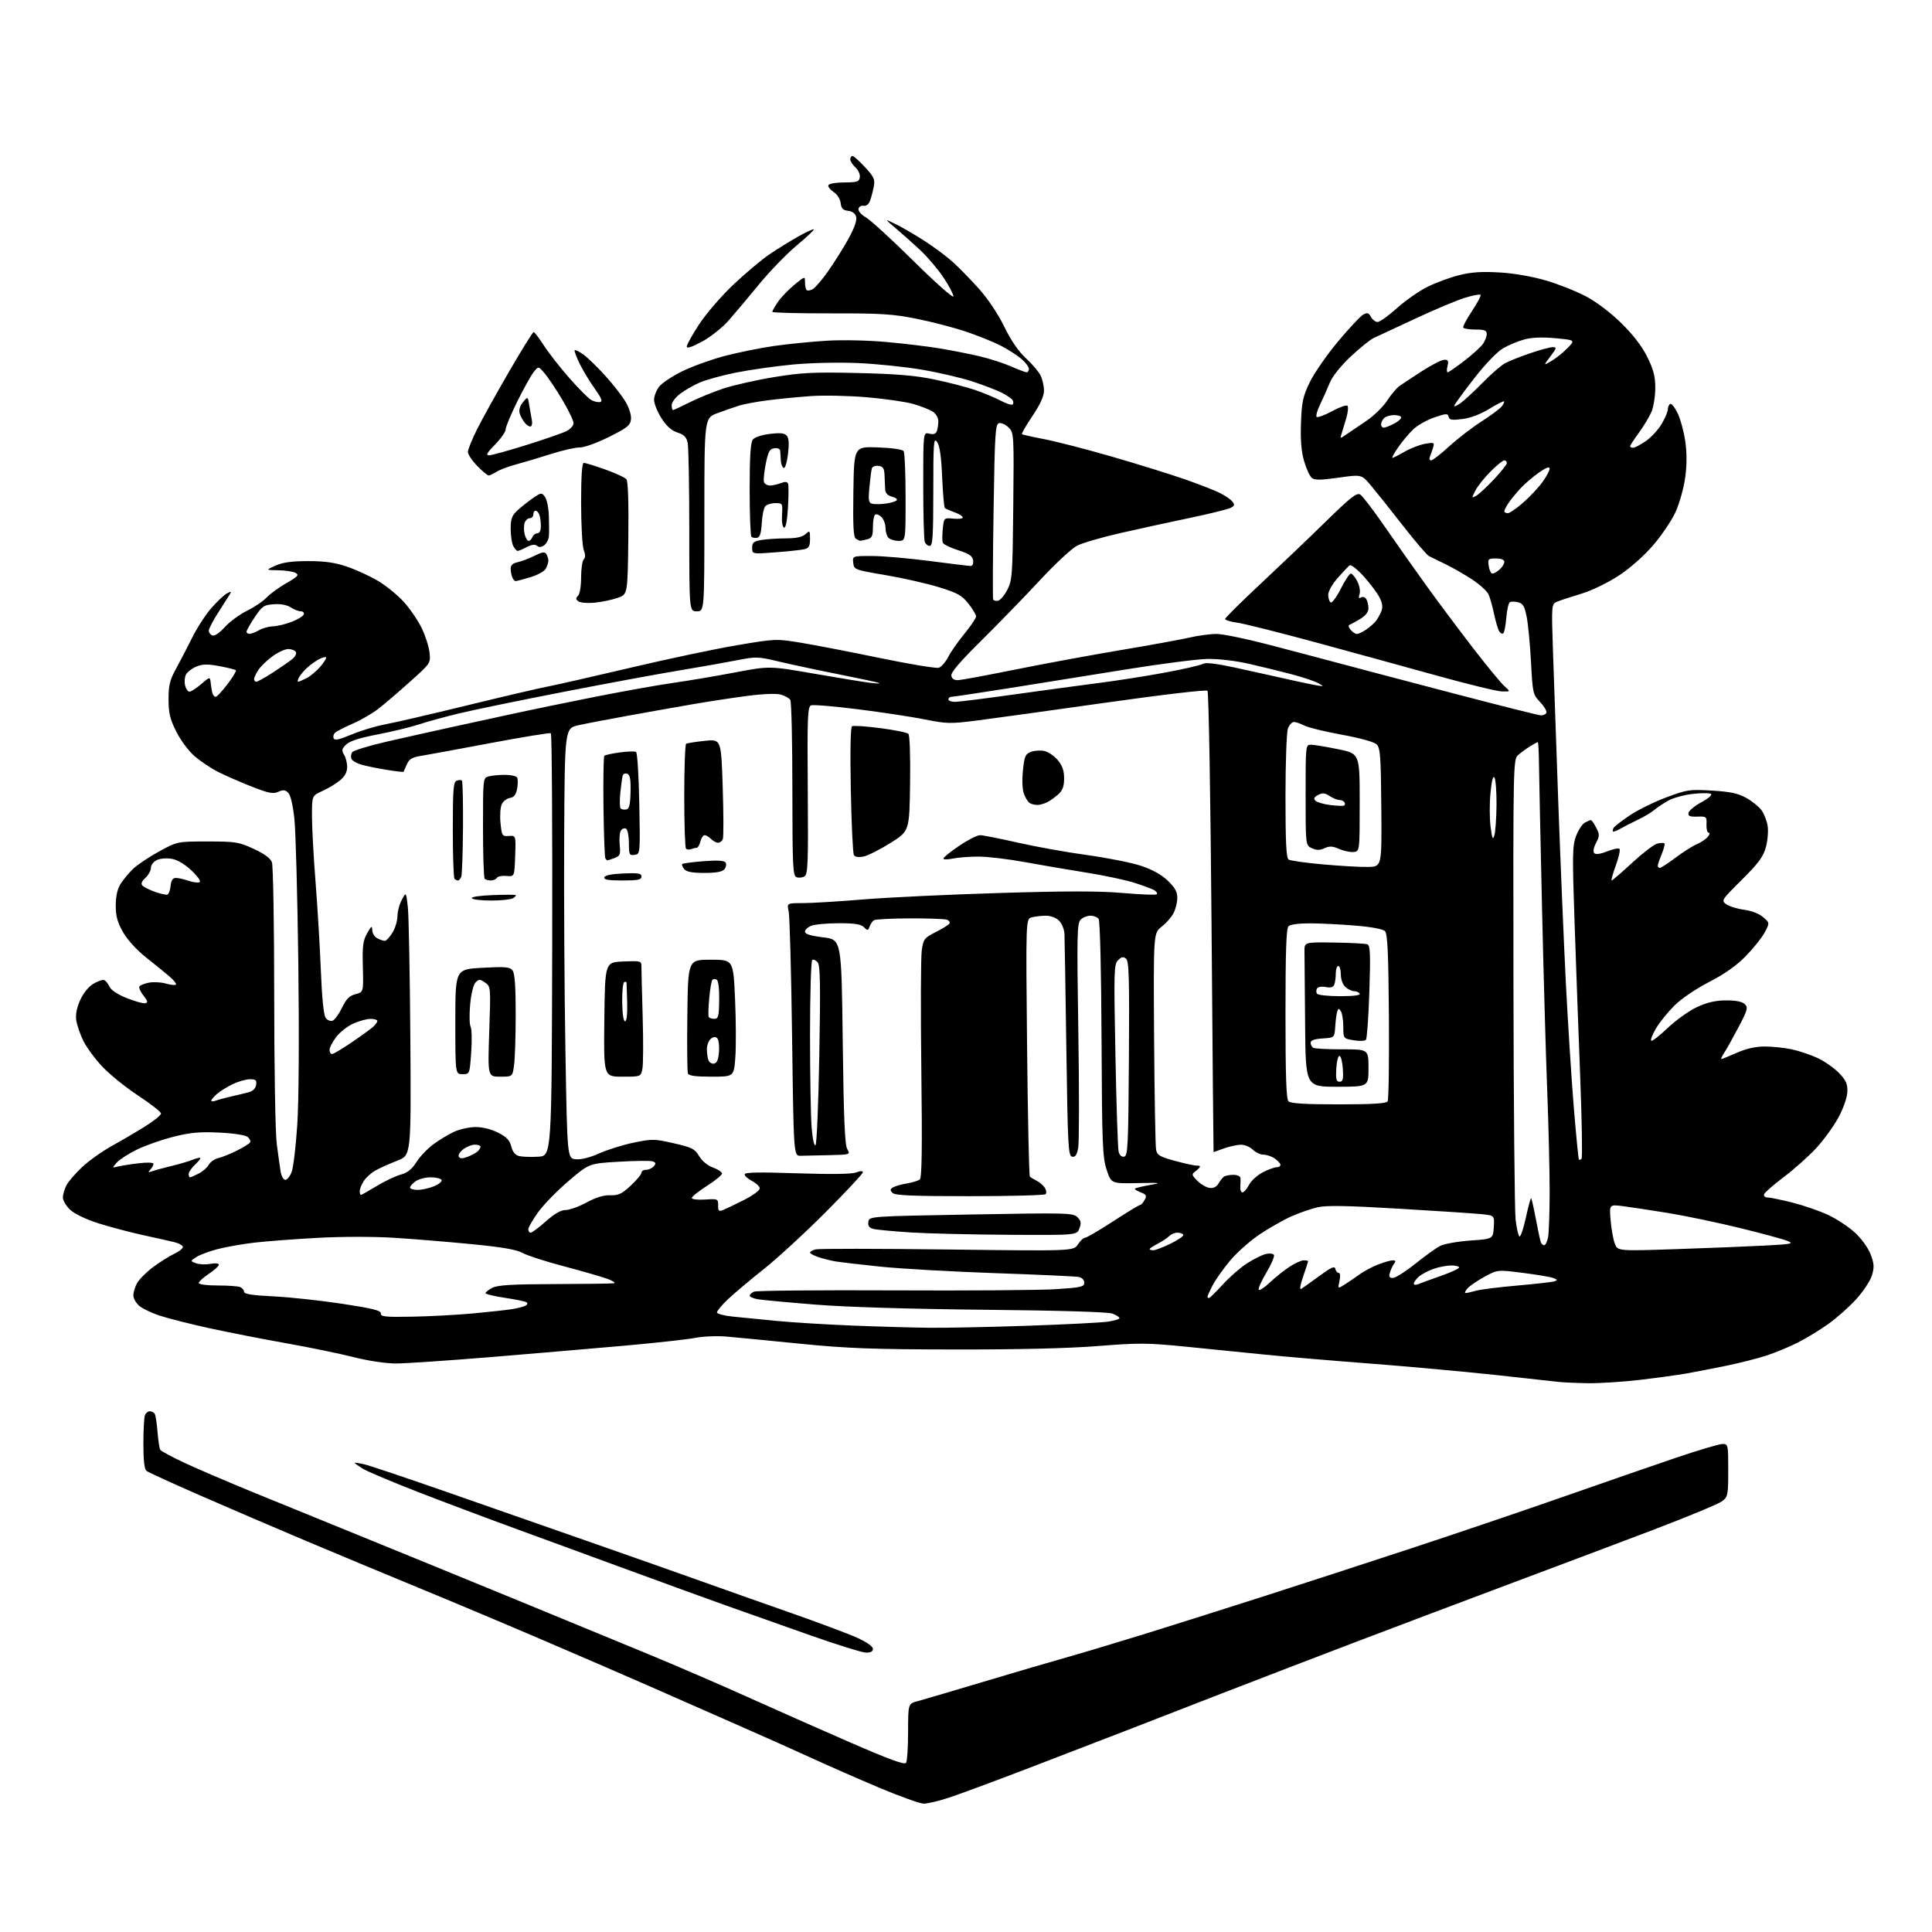 <?xml version="1.0" encoding="UTF-8" standalone="no"?>
<svg 
  version="1.1" 
  xmlns="http://www.w3.org/2000/svg" 
  xmlns:xlink="http://www.w3.org/1999/xlink" 
  xmlns:svg="http://www.w3.org/2000/svg"
  xmlns:rdf="http://www.w3.org/1999/02/22-rdf-syntax-ns#"
  xmlns:cc="http://creativecommons.org/ns#"
  xmlns:dc="http://purl.org/dc/elements/1.1/"
  viewBox="0 0 768 768"
  width="768"
  height="768"
>
<style>svg {background-color: white; }</style>"
<path stroke="none" fill="black" fill-rule="evenodd" d="M367.21,716.98C365.72,716.97 357.75,714.12 349.50,710.64C341.25,707.16 329.32,701.93 323.00,699.02C316.68,696.11 302.27,689.68 291.00,684.74C279.73,679.79 264.43,673.06 257.00,669.78C249.57,666.51 231.12,658.52 216.00,652.04C200.88,645.56 178.38,636.10 166.00,631.01C153.62,625.92 133.38,617.48 121.00,612.26C108.62,607.04 89.72,598.92 79.00,594.22C68.28,589.52 58.94,585.25 58.25,584.72C57.40,584.06 57.00,580.62 57.00,573.96C57.00,568.57 57.27,563.45 57.61,562.58C57.94,561.71 58.81,561.00 59.55,561.00C60.28,561.00 61.16,561.46 61.51,562.01C61.85,562.57 62.35,565.80 62.62,569.20C62.89,572.59 63.38,575.80 63.70,576.32C64.02,576.84 68.38,579.18 73.39,581.52C78.40,583.86 90.38,589.00 100.00,592.94C109.62,596.88 129.20,604.86 143.50,610.68C157.80,616.49 184.80,627.54 203.50,635.22C222.20,642.91 246.50,652.91 257.50,657.46C268.50,662.00 286.27,669.68 297.00,674.51C307.73,679.35 326.15,687.51 337.95,692.64C353.76,699.52 359.60,701.65 360.18,700.74C360.62,700.06 360.98,694.49 360.98,688.37C361.00,677.24 361.00,677.24 364.75,676.25C366.81,675.70 378.62,672.22 391.00,668.51C403.38,664.80 418.23,660.45 424.00,658.83C429.77,657.21 443.95,652.96 455.50,649.38C467.05,645.79 488.43,639.03 503.00,634.35C517.58,629.67 543.67,621.18 561.00,615.48C578.33,609.78 605.55,600.55 621.50,594.97C637.45,589.38 657.68,582.38 666.47,579.40C675.25,576.43 683.46,574.00 684.72,574.00C686.95,574.00 687.00,574.23 687.00,584.43C687.00,594.24 686.86,594.97 684.60,596.74C683.28,597.78 670.80,602.96 656.85,608.26C642.91,613.55 617.10,623.28 599.50,629.86C581.90,636.45 554.00,646.98 537.50,653.26C521.00,659.55 497.60,668.54 485.50,673.24C473.40,677.94 456.30,684.58 447.50,688.00C438.70,691.41 420.93,698.26 408.00,703.21C395.07,708.16 381.22,713.29 377.21,714.60C373.20,715.92 368.70,716.99 367.21,716.98zM344.25,656.95C342.74,656.92 332.73,653.81 322.00,650.03C311.27,646.25 296.20,640.91 288.50,638.17C280.80,635.42 263.25,629.04 249.50,623.99C235.75,618.94 215.50,611.53 204.50,607.51C193.50,603.50 176.18,596.98 166.00,593.02C155.82,589.07 146.04,584.94 144.25,583.84C142.46,582.74 141.00,581.70 141.00,581.52C141.00,581.35 142.69,581.60 144.75,582.07C146.81,582.54 162.00,587.64 178.50,593.40C195.00,599.15 221.32,608.35 237.00,613.84C252.68,619.32 272.02,626.15 280.00,629.00C287.98,631.86 303.50,637.34 314.50,641.20C325.49,645.05 337.31,649.48 340.75,651.04C344.54,652.76 347.00,654.49 347.00,655.44C347.00,656.49 346.10,656.98 344.25,656.95zM631.00,549.84C626.33,549.76 621.15,549.53 619.50,549.32C617.85,549.11 606.38,547.85 594.00,546.52C581.62,545.19 559.12,543.15 544.00,541.99C528.88,540.83 510.20,539.24 502.50,538.45C494.80,537.67 480.84,536.26 471.49,535.33C456.09,533.80 452.76,533.77 436.49,535.07C424.80,536.00 404.83,536.48 379.50,536.44C346.75,536.39 336.89,536.02 318.00,534.14C305.62,532.90 292.49,531.63 288.80,531.31C285.12,530.98 279.49,531.22 276.30,531.84C273.11,532.45 260.38,533.85 248.00,534.95C235.62,536.05 211.72,538.09 194.88,539.48C178.04,540.86 161.16,542.00 157.36,542.00C153.26,542.00 146.40,540.97 140.48,539.46C134.99,538.07 122.99,535.60 113.82,533.97C104.65,532.35 90.92,529.66 83.32,528.00C75.72,526.34 66.76,524.08 63.41,522.96C60.06,521.85 56.34,520.04 55.16,518.93C53.97,517.83 53.00,516.02 53.00,514.91C53.00,513.81 53.63,511.69 54.41,510.20C55.19,508.72 58.00,505.85 60.66,503.84C63.32,501.83 67.20,499.38 69.27,498.40C71.34,497.42 72.88,496.14 72.69,495.57C72.50,495.00 71.03,494.20 69.42,493.80C67.81,493.40 62.23,492.15 57.00,491.01C51.77,489.87 43.75,487.75 39.17,486.30C34.22,484.73 29.66,482.55 27.92,480.93C26.31,479.43 25.00,477.23 25.00,476.05C25.00,474.87 25.64,472.67 26.41,471.17C27.19,469.67 30.01,466.40 32.68,463.90C35.34,461.40 40.67,457.62 44.51,455.50C48.36,453.37 54.31,449.87 57.75,447.72C61.19,445.58 64.00,443.29 64.00,442.65C64.00,442.00 59.90,438.78 54.88,435.49C49.87,432.19 43.40,426.95 40.51,423.83C37.62,420.72 34.28,416.14 33.08,413.66C31.88,411.19 30.65,407.61 30.34,405.72C29.97,403.41 30.45,400.76 31.82,397.67C33.06,394.88 35.13,392.28 37.06,391.11C38.82,390.04 40.77,389.36 41.40,389.60C42.03,389.84 42.98,391.02 43.52,392.22C44.12,393.56 46.77,395.32 50.37,396.75C53.60,398.04 56.91,398.96 57.72,398.80C58.90,398.56 58.76,397.96 57.03,395.76C55.84,394.25 55.12,392.62 55.42,392.12C55.73,391.63 57.45,390.95 59.25,390.61C61.04,390.28 64.06,390.44 65.94,390.98C67.83,391.52 69.62,391.71 69.93,391.40C70.24,391.09 69.10,389.63 67.38,388.17C65.67,386.70 61.48,383.30 58.07,380.60C54.38,377.68 50.69,373.64 48.94,370.60C46.69,366.66 46.02,364.24 46.01,360.00C46.01,356.40 46.64,353.46 47.85,351.50C48.86,349.85 51.09,347.15 52.79,345.49C54.49,343.84 59.17,340.69 63.19,338.49C70.50,334.50 70.50,334.50 82.50,334.50C93.66,334.50 94.95,334.71 100.84,337.43C105.04,339.37 107.49,341.16 108.09,342.74C108.59,344.06 109.00,367.96 109.00,395.99C109.00,424.50 109.45,450.29 110.01,454.68C110.57,458.98 111.26,463.96 111.56,465.75C111.85,467.56 112.69,469.00 113.45,469.00C114.19,469.00 115.33,467.54 115.98,465.75C116.63,463.96 117.62,455.52 118.18,447.00C118.79,437.67 118.95,412.20 118.59,383.00C118.25,356.32 117.55,330.49 117.03,325.58C116.45,320.06 115.51,316.09 114.58,315.15C113.38,313.96 112.57,313.88 110.62,314.76C108.58,315.69 106.80,315.34 99.84,312.59C95.25,310.79 89.25,308.16 86.50,306.74C83.75,305.33 79.62,302.55 77.32,300.57C74.99,298.56 71.78,294.24 70.07,290.82C67.56,285.79 67.00,283.46 67.00,277.95C67.00,272.38 67.51,270.31 69.96,265.86C71.58,262.91 74.49,257.32 76.41,253.44C78.33,249.56 81.77,244.27 84.06,241.67C86.34,239.08 89.11,236.47 90.22,235.88C91.84,235.02 92.08,235.07 91.42,236.15C90.97,236.89 88.89,240.16 86.80,243.41C84.71,246.65 83.00,249.93 83.00,250.69C83.00,251.44 83.64,252.31 84.43,252.61C85.28,252.94 87.28,251.59 89.38,249.27C91.31,247.13 95.28,244.21 98.20,242.78C101.11,241.35 104.62,238.99 105.98,237.53C107.34,236.08 110.88,233.50 113.85,231.80C118.43,229.18 118.98,228.57 117.50,227.74C116.54,227.20 113.47,226.73 110.67,226.69C105.57,226.61 105.57,226.61 109.54,224.83C112.39,223.55 116.02,223.05 122.50,223.05C129.19,223.05 133.18,223.62 138.06,225.29C141.66,226.52 147.23,229.09 150.42,231.01C153.61,232.93 158.17,236.66 160.56,239.31C162.95,241.95 166.11,246.57 167.58,249.57C169.05,252.57 170.47,256.96 170.73,259.32C171.22,263.62 171.22,263.62 162.86,271.11C158.26,275.23 152.62,280.05 150.33,281.82C148.04,283.59 143.54,286.20 140.33,287.61C137.12,289.03 133.96,290.63 133.31,291.17C132.65,291.70 132.34,292.73 132.62,293.45C133.00,294.44 134.71,294.09 139.81,291.96C143.49,290.42 149.43,288.63 153.00,287.97C156.57,287.32 171.20,283.93 185.50,280.44C199.80,276.95 214.20,273.58 217.50,272.96C220.80,272.34 235.65,268.96 250.50,265.46C265.35,261.95 284.48,257.91 293.00,256.48C308.37,253.89 308.58,253.88 318.50,255.52C324.00,256.42 338.14,259.16 349.92,261.60C361.70,264.03 372.17,265.76 373.18,265.44C374.20,265.12 375.88,263.19 376.92,261.16C377.95,259.13 380.87,254.96 383.40,251.89C385.93,248.81 388.00,245.73 388.00,245.04C388.00,244.35 386.63,242.06 384.95,239.94C382.36,236.66 380.62,235.70 373.20,233.41C368.42,231.94 358.88,229.78 352.00,228.61C339.71,226.53 339.49,226.44 339.18,223.75C338.87,221.00 338.87,221.00 346.68,221.02C350.98,221.03 361.25,221.92 369.50,223.00C377.75,224.08 385.09,224.97 385.82,224.98C386.62,224.99 387.01,224.11 386.82,222.75C386.57,220.99 385.28,220.11 380.84,218.71C377.73,217.72 374.99,216.37 374.76,215.71C374.52,215.04 374.53,212.55 374.78,210.16C375.23,205.81 375.23,205.81 379.12,206.18C381.33,206.39 382.88,206.14 382.70,205.60C382.52,205.07 380.98,204.16 379.26,203.57C377.55,202.98 375.89,202.24 375.58,201.93C375.28,201.62 374.80,196.07 374.52,189.61C374.17,181.45 373.55,177.20 372.51,175.70C371.14,173.76 371.00,175.65 371.00,195.28C371.00,213.18 370.75,217.00 369.61,217.00C368.84,217.00 367.94,216.29 367.61,215.42C367.27,214.55 367.00,204.37 367.00,192.81C367.00,171.78 367.00,171.78 369.40,172.38C371.06,172.80 371.98,172.50 372.40,171.41C372.73,170.55 373.00,168.76 373.00,167.44C373.00,166.05 372.06,164.44 370.75,163.61C369.51,162.82 366.09,161.47 363.15,160.61C360.21,159.75 351.89,158.54 344.65,157.92C337.42,157.31 327.45,157.09 322.50,157.44C317.55,157.79 309.90,158.53 305.50,159.09C301.10,159.64 295.93,160.58 294.00,161.18C292.07,161.78 288.14,163.14 285.25,164.21C280.00,166.14 280.00,166.14 280.00,204.57C280.00,243.00 280.00,243.00 277.00,243.00C274.00,243.00 274.00,243.00 274.00,211.12C274.00,193.59 273.72,177.86 273.38,176.16C272.90,173.76 272.00,172.82 269.29,171.93C266.89,171.14 264.92,169.37 262.91,166.20C261.31,163.67 260.00,160.41 260.00,158.94C260.00,157.47 260.92,155.10 262.05,153.67C263.18,152.23 267.34,149.48 271.30,147.54C275.26,145.61 282.77,142.90 288.00,141.52C293.23,140.14 302.00,138.36 307.50,137.56C313.00,136.77 322.45,135.82 328.50,135.45C334.87,135.06 344.97,135.28 352.50,135.96C359.65,136.60 369.32,137.78 374.00,138.57C378.68,139.36 385.65,140.74 389.50,141.65C393.35,142.55 398.92,144.35 401.87,145.65C404.83,146.94 407.64,148.00 408.12,148.00C408.61,148.00 409.00,147.37 409.00,146.59C409.00,145.81 407.59,143.99 405.86,142.53C404.13,141.08 400.42,138.72 397.61,137.30C394.80,135.87 388.69,133.42 384.02,131.84C379.36,130.26 370.59,127.97 364.52,126.75C354.95,124.82 350.43,124.53 330.25,124.57C317.46,124.60 307.00,124.32 307.00,123.96C307.00,123.59 308.01,121.81 309.25,120.00C310.49,118.19 313.41,115.14 315.75,113.23C319.99,109.75 320.00,109.75 320.00,112.20C320.00,113.56 320.28,114.95 320.63,115.30C320.98,115.65 322.06,115.50 323.03,114.98C324.00,114.46 326.79,111.22 329.22,107.77C331.65,104.32 335.27,98.54 337.27,94.92C339.60,90.71 340.70,87.59 340.35,86.23C339.99,84.87 338.85,84.00 337.15,83.81C335.09,83.57 334.43,82.88 334.18,80.73C334.00,79.13 332.82,77.27 331.39,76.34C330.04,75.45 329.09,74.23 329.29,73.63C329.49,73.02 332.22,72.54 335.58,72.52C340.78,72.50 341.54,72.25 341.79,70.44C341.96,69.31 341.17,67.56 340.04,66.54C338.92,65.52 338.00,64.08 338.00,63.35C338.00,62.61 338.39,62.00 338.87,62.00C339.35,62.00 341.60,64.01 343.86,66.46C347.45,70.36 347.89,71.33 347.33,74.21C346.99,76.02 346.32,78.53 345.86,79.80C345.34,81.19 344.34,81.98 343.29,81.80C342.35,81.63 341.43,82.18 341.26,83.02C341.08,83.88 342.35,85.34 344.22,86.42C346.02,87.45 354.59,95.30 363.25,103.86C371.91,112.42 379.00,118.70 379.00,117.82C379.00,116.95 377.22,113.56 375.04,110.30C372.86,107.03 368.70,102.14 365.79,99.42C362.88,96.70 358.48,92.77 356.00,90.68C351.50,86.88 351.50,86.88 356.00,89.07C358.48,90.28 363.65,93.29 367.50,95.76C371.35,98.23 376.52,102.10 379.00,104.37C381.48,106.63 386.12,111.41 389.32,114.99C392.74,118.82 396.81,124.94 399.21,129.86C401.85,135.29 404.83,139.64 407.71,142.30C410.16,144.55 412.79,147.63 413.58,149.15C414.36,150.66 415.00,153.39 415.00,155.21C415.00,157.48 413.56,160.66 410.42,165.35C407.90,169.10 406.02,172.35 406.24,172.57C406.46,172.79 410.43,173.69 415.07,174.57C419.71,175.45 431.82,178.57 442.00,181.52C452.18,184.46 465.21,188.51 470.96,190.52C476.72,192.53 483.05,195.01 485.03,196.02C487.01,197.03 489.20,198.53 489.88,199.36C490.90,200.59 490.79,201.04 489.25,201.87C488.21,202.42 480.87,204.23 472.93,205.89C464.99,207.55 452.54,210.27 445.26,211.93C437.98,213.59 430.29,215.83 428.17,216.91C426.05,217.99 419.41,224.17 413.41,230.63C407.41,237.09 396.94,247.87 390.16,254.58C381.48,263.15 377.92,267.33 378.18,268.64C378.44,269.90 379.35,270.45 381.03,270.36C382.39,270.28 392.68,268.36 403.90,266.10C415.12,263.83 433.79,260.39 445.40,258.44C457.00,256.50 469.34,254.25 472.81,253.45C476.28,252.65 481.11,252.00 483.54,252.00C485.97,252.00 495.05,253.85 503.73,256.11C512.40,258.37 526.02,261.96 534.00,264.10C541.98,266.24 562.45,271.63 579.50,276.09C596.55,280.55 611.35,284.27 612.40,284.35C613.44,284.43 614.48,283.96 614.71,283.31C614.94,282.65 613.81,280.74 612.20,279.05C609.37,276.09 609.25,275.56 608.60,263.24C608.23,256.23 607.46,248.14 606.89,245.25C606.05,240.99 605.41,239.89 603.49,239.41C602.18,239.08 600.69,239.07 600.18,239.39C599.67,239.70 599.04,242.45 598.79,245.48C598.54,248.51 598.01,251.32 597.61,251.72C597.22,252.12 596.48,251.78 595.97,250.97C595.47,250.16 594.54,247.05 593.91,244.05C593.29,241.05 592.30,237.56 591.72,236.29C591.14,235.01 588.28,232.39 585.37,230.46C582.46,228.53 577.70,225.79 574.79,224.37C571.88,222.96 568.83,221.46 568.02,221.05C567.21,220.64 562.54,215.18 557.64,208.90C552.75,202.63 547.06,195.49 545.00,193.04C541.26,188.58 541.26,188.58 532.09,189.88C524.87,190.90 522.61,190.92 521.45,189.96C520.64,189.29 519.27,186.29 518.40,183.30C517.29,179.50 516.92,174.94 517.16,168.18C517.45,159.80 517.92,157.63 520.62,152.00C522.34,148.43 527.39,141.14 531.84,135.80C536.29,130.47 540.83,125.63 541.92,125.04C543.55,124.17 544.12,124.35 544.99,125.99C545.59,127.09 546.77,128.00 547.62,128.00C548.48,128.00 551.95,125.51 555.34,122.47C558.73,119.43 564.20,115.61 567.50,113.99C570.80,112.36 576.42,110.29 580.00,109.39C584.81,108.17 588.97,107.89 596.00,108.30C601.84,108.64 608.96,109.87 614.50,111.49C619.45,112.94 626.63,115.79 630.46,117.82C634.63,120.02 640.27,124.30 644.54,128.50C649.24,133.12 652.74,137.68 654.83,141.91C657.30,146.91 658.00,149.61 658.00,154.19C658.00,157.42 657.33,161.67 656.51,163.64C655.68,165.61 653.43,169.37 651.51,171.99C649.58,174.62 648.00,177.05 648.00,177.38C648.00,177.72 648.54,178.00 649.20,178.00C649.85,178.00 652.13,176.79 654.26,175.32C656.39,173.85 659.22,170.77 660.56,168.48C661.90,166.20 663.00,163.60 663.00,162.72C663.00,161.84 663.41,160.87 663.91,160.56C664.41,160.25 665.75,161.91 666.88,164.25C668.01,166.59 669.38,171.64 669.93,175.48C670.59,180.18 670.58,184.91 669.88,189.93C669.31,194.04 667.59,200.14 666.08,203.49C664.56,206.84 660.55,212.80 657.16,216.73C653.48,221.01 648.00,225.86 643.48,228.82C639.19,231.64 632.84,234.71 628.73,235.97C624.75,237.18 620.42,238.60 619.10,239.13C616.71,240.09 616.71,240.09 617.33,258.80C617.67,269.08 618.63,296.40 619.46,319.50C620.30,342.60 621.64,374.53 622.44,390.47C623.25,406.40 624.67,428.67 625.59,439.97C626.52,451.26 627.44,460.69 627.64,460.92C627.84,461.15 628.31,461.02 628.69,460.64C629.07,460.26 628.83,445.67 628.16,428.22C627.48,410.78 626.47,383.02 625.91,366.54C624.99,339.59 625.05,336.16 626.53,332.28C627.43,329.92 629.01,327.53 630.02,326.99C631.04,326.44 632.11,326.00 632.41,326.00C632.71,326.00 633.65,327.35 634.50,329.00C635.91,331.72 635.90,332.29 634.44,335.11C633.44,337.05 633.18,338.58 633.77,339.17C634.35,339.75 636.29,339.47 638.89,338.43C641.20,337.50 643.39,337.06 643.77,337.44C644.15,337.82 643.49,340.80 642.30,344.06C641.11,347.33 640.37,350.00 640.66,350.00C640.95,350.00 644.62,346.83 648.82,342.96C653.02,339.09 657.50,335.66 658.78,335.34C660.05,335.02 661.32,334.99 661.61,335.27C661.89,335.55 661.42,337.46 660.56,339.51C659.70,341.57 659.00,343.64 659.00,344.12C659.00,344.60 659.37,345.00 659.82,345.00C660.27,345.00 663.08,343.17 666.07,340.93C669.06,338.69 672.85,336.28 674.50,335.58C676.15,334.88 678.12,333.57 678.87,332.65C679.63,331.74 679.79,331.00 679.22,331.00C678.66,331.00 678.27,329.54 678.35,327.75C678.50,324.61 678.37,324.50 674.70,324.62C671.71,324.71 670.97,324.40 671.21,323.12C671.39,322.23 673.71,320.32 676.37,318.88C679.15,317.38 680.75,315.97 680.12,315.58C679.52,315.20 676.23,315.21 672.81,315.60C669.40,315.99 665.00,317.21 663.05,318.32C661.10,319.43 658.60,321.11 657.50,322.05C656.40,322.99 653.48,324.72 651.00,325.90C648.52,327.08 645.39,328.69 644.03,329.47C642.68,330.26 641.39,330.73 641.18,330.52C640.97,330.31 641.10,329.65 641.46,329.06C641.83,328.47 644.68,326.26 647.81,324.15C650.94,322.04 657.45,318.82 662.28,317.01C670.60,313.89 671.57,313.74 680.52,314.27C687.84,314.71 690.92,315.37 694.15,317.17C696.45,318.45 699.16,320.64 700.19,322.02C701.21,323.41 702.32,326.22 702.66,328.27C702.99,330.32 702.68,334.13 701.97,336.75C700.92,340.59 699.09,343.07 692.40,349.73C684.25,357.83 684.15,357.99 686.27,359.48C687.46,360.31 690.63,361.28 693.32,361.64C696.24,362.02 699.29,363.21 700.86,364.57C703.50,366.85 703.50,366.85 701.50,370.64C700.40,372.72 697.02,376.95 694.00,380.05C690.27,383.86 685.58,387.17 679.42,390.35C674.10,393.09 668.37,396.99 665.58,399.76C662.96,402.37 659.68,406.43 658.29,408.80C656.90,411.16 656.03,413.37 656.37,413.70C656.71,414.04 659.67,411.75 662.96,408.62C666.25,405.48 671.52,401.74 674.67,400.29C678.78,398.41 682.07,397.67 686.25,397.67C690.13,397.67 692.60,398.17 693.61,399.18C694.95,400.52 694.68,401.51 691.09,408.33C688.88,412.53 686.32,417.10 685.42,418.48C684.51,419.87 683.99,421.00 684.26,421.00C684.53,421.00 687.29,419.88 690.40,418.50C694.17,416.84 697.87,416.00 701.48,416.00C704.46,416.00 709.29,416.50 712.20,417.11C715.12,417.73 719.76,419.29 722.52,420.58C725.28,421.87 729.09,424.53 731.00,426.50C733.79,429.38 734.44,430.82 734.36,433.90C734.30,436.17 732.89,440.31 730.88,444.07C729.02,447.57 725.03,453.09 722.01,456.36C718.99,459.62 713.17,464.81 709.08,467.90C704.99,470.98 701.46,474.06 701.24,474.75C701.02,475.44 701.65,476.01 702.67,476.02C703.67,476.02 708.10,476.94 712.50,478.04C716.90,479.15 723.28,481.35 726.68,482.94C730.08,484.53 734.89,487.70 737.38,489.99C739.97,492.39 742.62,496.05 743.60,498.61C745.01,502.33 745.10,503.72 744.12,506.98C743.48,509.14 740.65,513.41 737.82,516.51C735.00,519.59 729.95,524.07 726.59,526.44C723.24,528.82 717.79,532.12 714.47,533.79C711.15,535.45 705.63,537.73 702.21,538.85C698.78,539.98 691.60,541.80 686.24,542.90C680.88,544.01 673.67,545.40 670.21,546.01C666.74,546.61 658.42,547.75 651.71,548.54C644.99,549.33 635.67,549.92 631.00,549.84zM369.50,527.81C376.10,527.88 393.65,527.52 408.50,527.01C423.35,526.50 437.64,525.77 440.25,525.40C442.86,525.03 445.00,524.39 445.00,523.99C445.00,523.58 443.76,522.77 442.25,522.19C440.53,521.52 421.60,520.95 391.50,520.65C361.28,520.34 336.28,519.58 324.00,518.59C313.27,517.73 303.04,516.77 301.25,516.47C299.46,516.16 298.00,515.53 298.00,515.06C298.00,514.60 298.79,513.87 299.75,513.45C300.71,513.03 325.57,512.80 355.00,512.94C384.43,513.09 413.56,512.87 419.75,512.47C429.77,511.82 431.00,511.54 431.00,509.89C431.00,508.76 430.12,507.87 428.75,507.60C427.51,507.37 412.55,506.68 395.50,506.09C378.45,505.50 358.01,504.34 350.08,503.52C342.15,502.70 334.05,501.75 332.08,501.42C330.11,501.08 327.04,500.31 325.25,499.70C323.46,499.10 322.00,498.29 322.00,497.92C322.00,497.54 323.01,496.97 324.24,496.65C325.47,496.33 349.03,496.35 376.61,496.69C426.74,497.32 426.74,497.32 428.49,494.66C429.45,493.20 430.74,492.00 431.37,492.00C431.99,491.99 436.99,489.07 442.48,485.50C447.97,481.92 452.79,479.00 453.19,479.00C453.60,479.00 454.41,478.10 455.01,476.99C455.93,475.27 455.70,474.84 453.40,473.96C451.93,473.40 450.93,472.74 451.18,472.49C451.43,472.24 454.08,471.60 457.06,471.07C462.00,470.19 461.54,470.12 452.11,470.30C441.73,470.50 441.73,470.50 439.91,465.00C438.27,460.04 438.07,454.94 437.88,413.00C437.75,385.36 437.28,365.99 436.71,365.25C436.18,364.56 434.72,364.00 433.45,364.00C432.18,364.00 430.43,364.71 429.56,365.58C428.15,367.00 428.05,371.68 428.65,409.83C429.02,433.30 428.99,454.22 428.60,456.31C428.07,459.15 427.46,460.04 426.19,459.80C424.65,459.50 424.45,455.82 423.89,416.99C423.56,393.62 423.22,373.04 423.14,371.25C423.06,369.46 422.10,367.10 421.00,366.00C419.81,364.81 417.68,364.01 415.75,364.01C413.96,364.02 411.44,364.31 410.14,364.66C407.77,365.29 407.77,365.29 408.28,416.21C408.57,444.22 409.06,467.39 409.38,467.71C409.70,468.04 410.94,468.79 412.13,469.40C413.33,470.00 414.78,471.27 415.37,472.20C415.95,473.14 416.07,474.26 415.63,474.70C415.19,475.14 401.62,475.50 385.47,475.50C362.80,475.50 355.80,475.21 354.81,474.21C353.75,473.15 353.79,472.75 354.99,472.01C355.80,471.51 358.27,470.80 360.48,470.44C362.69,470.07 365.01,469.36 365.63,468.86C366.46,468.19 366.63,456.44 366.24,425.19C365.95,401.68 366.03,380.31 366.42,377.70C367.08,373.29 367.45,372.80 371.99,370.50C374.67,369.15 377.11,367.63 377.42,367.12C377.73,366.62 377.29,365.94 376.43,365.61C375.57,365.28 368.92,365.04 361.65,365.07C354.38,365.09 347.96,365.43 347.39,365.81C346.82,366.19 346.05,367.32 345.68,368.32C345.07,369.98 344.86,370.01 343.43,368.57C342.25,367.39 339.77,367.00 333.49,367.00C328.89,367.00 323.98,367.44 322.57,367.98C321.15,368.51 320.00,369.57 320.00,370.34C320.00,371.31 322.16,371.99 327.25,372.61C334.50,373.50 334.50,373.50 335.00,414.00C335.38,444.39 335.82,455.06 336.79,456.75C338.07,459.00 338.07,459.00 329.54,459.19C324.84,459.29 319.76,459.40 318.25,459.44C315.50,459.50 315.50,459.50 314.87,412.50C314.53,386.65 313.91,364.04 313.51,362.25C312.77,359.00 312.77,359.00 319.15,359.00C322.66,359.00 333.40,358.35 343.01,357.55C352.63,356.75 376.93,355.60 397.00,354.99C423.83,354.16 436.91,354.16 446.37,354.98C453.45,355.60 459.51,355.83 459.84,355.49C460.17,355.16 459.78,354.46 458.97,353.94C458.16,353.42 454.57,352.07 451.00,350.94C447.43,349.81 438.88,347.99 432.00,346.90C425.12,345.81 414.10,343.93 407.50,342.72C400.90,341.51 392.57,340.51 389.00,340.51C385.43,340.50 380.81,340.86 378.75,341.30C376.69,341.73 375.00,341.73 375.00,341.29C375.00,340.85 377.81,338.58 381.26,336.24C384.70,333.91 388.43,332.00 389.56,332.00C390.68,332.00 397.43,333.33 404.55,334.95C411.67,336.57 424.05,338.80 432.06,339.89C440.07,340.99 449.71,342.90 453.47,344.14C457.98,345.62 461.64,347.64 464.16,350.04C467.05,352.79 468.00,354.48 468.00,356.89C468.00,358.66 467.33,361.39 466.52,362.96C465.71,364.54 463.57,366.98 461.77,368.38C458.50,370.94 458.50,370.94 458.77,412.72C458.93,435.70 459.28,455.64 459.56,457.04C460.00,459.23 461.05,459.84 467.28,461.52C471.25,462.59 475.06,463.41 475.75,463.35C476.44,463.28 477.00,463.46 477.00,463.75C477.00,464.04 476.21,464.87 475.25,465.58C473.61,466.81 473.66,467.05 476.00,469.42C477.38,470.80 479.56,472.07 480.86,472.22C482.37,472.40 483.63,471.78 484.36,470.50C484.99,469.40 485.95,468.17 486.50,467.77C487.05,467.36 488.74,467.02 490.25,467.02C491.76,467.01 493.05,467.56 493.11,468.25C493.17,468.94 493.14,470.51 493.04,471.75C492.94,472.99 493.33,474.00 493.90,474.00C494.48,474.00 495.64,472.65 496.49,471.01C497.35,469.37 499.81,467.12 501.98,466.01C504.15,464.90 506.61,464.00 507.46,464.00C508.31,464.00 509.00,463.58 509.00,463.06C509.00,462.54 508.00,461.41 506.78,460.56C505.56,459.70 503.53,459.00 502.28,459.00C501.02,459.00 499.10,458.10 498.00,457.00C496.90,455.90 494.76,455.02 493.25,455.04C491.74,455.07 488.70,455.74 486.50,456.53C484.30,457.32 482.46,457.98 482.41,457.98C482.36,457.99 481.99,416.94 481.60,366.75C481.20,316.56 480.48,275.10 480.00,274.61C479.49,274.09 462.53,276.07 439.31,279.36C417.41,282.46 394.43,285.64 388.24,286.43C377.83,287.75 376.28,287.72 367.74,286.00C362.66,284.98 350.73,283.17 341.24,281.97C331.75,280.77 323.28,280.06 322.42,280.39C321.03,280.92 320.88,284.84 321.10,314.18C321.32,343.17 321.16,347.50 319.81,348.35C318.96,348.88 317.54,349.04 316.64,348.69C315.17,348.13 315.00,344.59 314.98,313.78C314.98,294.93 314.61,278.93 314.16,278.23C313.72,277.53 312.04,276.59 310.43,276.12C308.67,275.62 303.50,275.80 297.46,276.58C291.93,277.29 282.26,278.76 275.96,279.84C269.66,280.93 257.98,282.99 250.00,284.44C242.03,285.88 233.03,287.61 230.00,288.28C224.50,289.50 224.50,289.50 224.27,332.50C224.14,356.15 224.36,394.62 224.77,418.00C225.50,460.50 225.50,460.50 228.89,460.82C231.00,461.03 234.52,460.14 238.21,458.48C241.48,457.02 247.65,455.10 251.93,454.21C259.25,452.70 260.17,452.71 267.85,454.47C275.10,456.12 276.20,456.68 277.91,459.57C279.06,461.51 281.25,463.32 283.41,464.10C285.38,464.82 287.00,465.90 287.00,466.50C287.00,467.10 284.30,469.32 281.00,471.42C277.70,473.52 275.00,475.68 275.00,476.21C275.00,476.76 277.28,477.03 280.25,476.84C285.35,476.51 285.50,476.57 285.47,479.14C285.44,481.40 285.73,481.67 287.47,480.98C288.59,480.53 292.31,478.75 295.75,477.01C299.19,475.27 302.00,473.22 302.00,472.45C302.00,471.68 300.65,470.35 299.00,469.50C297.35,468.65 296.00,467.44 296.00,466.82C296.00,466.00 301.65,465.89 316.80,466.40C330.31,466.85 338.55,466.74 340.30,466.07C342.02,465.42 343.00,465.40 343.00,466.02C343.00,466.56 336.36,473.67 328.25,481.82C320.14,489.97 309.00,500.21 303.51,504.57C298.01,508.93 291.60,514.34 289.26,516.58C286.92,518.82 285.00,521.12 285.00,521.69C285.00,522.25 287.75,523.00 291.11,523.35C294.47,523.70 302.46,524.49 308.86,525.10C315.26,525.71 328.82,526.54 339.00,526.94C349.18,527.35 362.90,527.74 369.50,527.81zM163.89,523.40C170.83,523.28 181.68,522.69 188.00,522.11C194.32,521.52 201.30,520.76 203.50,520.41C205.70,520.06 208.12,519.44 208.88,519.03C209.73,518.56 209.87,518.04 209.24,517.65C208.68,517.30 204.80,516.51 200.61,515.89C196.43,515.27 193.00,514.43 193.00,514.04C193.00,513.64 194.24,512.69 195.75,511.91C197.86,510.83 203.63,510.49 220.50,510.44C232.60,510.40 243.18,510.26 244.00,510.12C244.82,509.97 243.70,509.19 241.50,508.38C239.30,507.56 231.51,505.32 224.19,503.38C216.87,501.45 209.45,499.05 207.69,498.05C205.41,496.75 199.66,495.76 187.50,494.57C178.15,493.66 164.28,492.52 156.67,492.04C148.59,491.53 135.92,491.54 126.17,492.07C117.00,492.57 105.67,493.43 101.00,493.98C96.32,494.53 89.80,495.68 86.50,496.54C83.20,497.40 79.40,498.82 78.05,499.70C75.60,501.31 75.60,501.31 77.94,502.17C79.23,502.65 81.79,502.75 83.64,502.41C85.59,502.04 87.00,502.19 87.00,502.76C87.00,503.29 85.20,504.93 83.00,506.38C80.80,507.84 79.00,509.47 79.00,510.01C79.00,510.57 82.21,511.00 86.42,511.00C90.50,511.00 94.55,511.27 95.42,511.61C96.29,511.94 97.00,512.79 97.00,513.48C97.00,514.41 100.22,514.91 108.75,515.33C115.21,515.65 127.47,516.97 136.00,518.27C148.24,520.13 151.48,520.94 151.39,522.13C151.30,523.41 153.18,523.60 163.89,523.40zM480.57,516.00C480.89,516.00 483.37,513.57 486.09,510.60C488.80,507.62 493.16,503.83 495.76,502.17C498.37,500.50 501.69,498.85 503.14,498.49C504.59,498.13 506.06,498.29 506.40,498.84C506.74,499.38 505.38,502.58 503.37,505.95C501.37,509.31 500.02,512.36 500.38,512.72C500.74,513.08 502.72,511.77 504.77,509.82C506.82,507.87 510.29,505.08 512.48,503.64C514.67,502.19 517.26,501.00 518.23,501.00C519.20,501.00 520.00,501.15 520.00,501.34C520.00,501.53 519.12,504.25 518.04,507.38C516.80,510.98 516.53,512.80 517.29,512.33C517.96,511.93 521.20,509.62 524.50,507.19C529.20,503.74 530.57,503.13 530.82,504.39C531.00,505.28 531.60,506.00 532.15,506.00C532.76,506.00 532.88,507.25 532.46,509.20C531.76,512.39 531.76,512.39 534.63,510.56C536.21,509.56 538.85,507.75 540.50,506.55C542.15,505.34 545.42,503.60 547.77,502.68C550.12,501.76 552.76,501.00 553.64,501.00C554.79,501.00 554.96,501.35 554.24,502.25C553.69,502.94 552.93,504.51 552.56,505.75C552.01,507.52 552.26,508.00 553.71,508.00C554.72,508.00 558.69,505.49 562.53,502.42C566.36,499.35 570.81,496.15 572.41,495.31C574.02,494.47 579.42,493.49 584.41,493.14C593.50,492.50 593.50,492.50 593.80,487.83C594.10,483.16 594.10,483.16 588.80,482.63C585.89,482.34 571.12,481.36 556.00,480.47C535.42,479.25 527.31,479.11 523.79,479.91C521.20,480.51 516.54,482.11 513.44,483.48C510.34,484.85 504.67,488.06 500.84,490.61C497.01,493.15 491.65,497.91 488.92,501.19C486.20,504.46 483.08,508.89 481.98,511.03C480.89,513.17 480.00,515.16 480.00,515.46C480.00,515.76 480.26,516.00 480.57,516.00zM582.60,514.00C583.10,514.00 584.94,513.59 586.69,513.09C588.44,512.59 595.86,511.66 603.18,511.02C610.51,510.38 617.17,509.62 618.00,509.33C619.19,508.91 619.08,508.64 617.50,508.04C616.40,507.61 610.95,506.70 605.40,505.99C595.30,504.71 595.30,504.71 590.17,507.50C587.35,509.04 584.29,511.13 583.37,512.15C582.44,513.17 582.10,514.00 582.60,514.00zM563.75,510.47C564.71,510.06 568.76,508.59 572.75,507.20C576.74,505.80 580.00,504.29 580.00,503.83C580.00,503.37 578.54,503.02 576.75,503.04C574.96,503.07 571.78,503.70 569.68,504.45C567.58,505.20 565.00,506.60 563.93,507.56C562.87,508.52 562.00,509.74 562.00,510.26C562.00,510.79 562.79,510.88 563.75,510.47zM458.48,497.00C459.29,497.00 462.42,495.79 465.42,494.32C468.43,492.84 470.67,491.27 470.39,490.82C470.11,490.37 469.04,490.00 468.01,490.00C466.98,490.00 465.53,490.62 464.77,491.37C464.02,492.12 461.96,493.49 460.20,494.40C458.44,495.31 457.00,496.26 457.00,496.53C457.00,496.79 457.67,497.00 458.48,497.00zM666.29,496.55C679.05,496.12 694.90,495.49 701.50,495.14C712.30,494.56 713.20,494.38 710.50,493.27C708.85,492.59 700.29,490.27 691.48,488.12C682.67,485.96 669.84,483.29 662.98,482.17C656.12,481.06 648.07,479.84 645.10,479.46C639.71,478.77 639.71,478.77 640.25,485.14C640.55,488.64 641.30,492.81 641.93,494.41C643.07,497.32 643.07,497.32 666.29,496.55zM613.84,495.00C614.34,495.00 615.03,493.59 615.38,491.88C615.72,490.16 616.00,481.94 616.01,473.62C616.01,465.31 615.57,447.25 615.04,433.50C614.50,419.75 613.57,386.90 612.97,360.50C612.36,334.10 611.83,308.56 611.77,303.75C611.72,298.94 611.51,295.00 611.30,295.00C611.10,295.00 609.71,295.76 608.21,296.68C606.72,297.61 604.60,299.16 603.50,300.12C601.53,301.86 601.50,303.05 601.62,390.21C601.69,438.79 602.08,481.34 602.47,484.77C602.87,488.20 603.56,491.23 604.01,491.51C604.46,491.79 605.61,488.40 606.56,483.99C607.52,479.57 608.46,476.13 608.67,476.34C608.87,476.54 609.71,480.26 610.53,484.60C611.35,488.95 612.23,493.06 612.48,493.75C612.73,494.44 613.35,495.00 613.84,495.00zM401.27,490.85C386.55,490.77 368.91,490.35 362.07,489.92C355.24,489.48 348.57,488.86 347.26,488.53C345.49,488.09 344.95,487.35 345.19,485.71C345.50,483.50 345.50,483.50 386.00,482.78C424.18,482.09 426.60,482.15 428.29,483.85C429.74,485.29 429.89,486.16 429.07,488.32C428.05,491.00 428.05,491.00 401.27,490.85zM210.97,490.00C211.50,490.00 214.21,487.98 217.00,485.50C220.43,482.45 222.97,481.00 224.86,481.00C226.39,481.00 230.14,479.65 233.18,478.00C236.89,475.99 240.00,475.04 242.61,475.13C245.85,475.23 247.21,474.59 250.75,471.28C253.09,469.10 255.00,466.79 255.00,466.15C255.00,465.52 255.84,465.00 256.88,465.00C257.91,465.00 259.28,464.36 259.93,463.58C260.86,462.46 260.73,462.06 259.30,461.64C258.31,461.35 252.25,461.43 245.84,461.81C234.18,462.50 234.18,462.50 225.98,469.50C221.46,473.35 216.02,478.94 213.89,481.91C211.75,484.89 210.00,487.93 210.00,488.66C210.00,489.40 210.43,490.00 210.97,490.00zM143.45,475.00C143.70,475.00 146.51,473.42 149.70,471.49C152.89,469.55 157.19,467.51 159.26,466.94C161.99,466.20 163.72,464.83 165.53,461.95C166.91,459.77 169.94,456.59 172.27,454.87C174.59,453.16 178.30,450.92 180.50,449.90C182.70,448.88 186.54,448.03 189.04,448.02C191.80,448.01 195.31,448.88 198.00,450.25C201.38,451.96 202.62,453.27 203.24,455.74C203.78,457.90 204.81,459.16 206.33,459.55C207.58,459.86 211.01,459.98 213.95,459.81C219.30,459.50 219.30,459.50 219.51,375.72C219.62,329.64 219.38,291.73 218.97,291.48C218.55,291.22 207.70,292.99 194.86,295.41C182.01,297.83 169.56,300.12 167.18,300.50C163.81,301.05 162.62,301.77 161.73,303.85C161.11,305.31 160.51,306.63 160.41,306.80C160.32,306.96 157.14,306.59 153.37,305.97C149.59,305.35 145.08,304.41 143.34,303.87C141.60,303.34 139.95,302.32 139.68,301.61C139.41,300.90 139.54,299.75 139.96,299.06C140.39,298.36 146.54,296.47 153.62,294.84C160.70,293.22 172.57,290.56 180.00,288.94C187.43,287.32 198.68,284.87 205.00,283.49C211.32,282.11 225.50,279.20 236.50,277.01C247.50,274.83 261.45,272.33 267.50,271.47C273.55,270.61 284.65,268.74 292.17,267.31C305.83,264.71 305.83,264.71 323.67,267.80C333.47,269.51 343.52,271.14 346.00,271.44C348.48,271.73 350.05,271.77 349.50,271.52C348.95,271.26 341.75,269.71 333.50,268.07C325.25,266.43 314.53,264.14 309.69,262.99C301.32,261.00 300.48,260.97 293.19,262.42C288.96,263.26 278.52,265.11 270.00,266.52C261.48,267.93 240.55,271.80 223.50,275.13C206.45,278.45 188.02,282.25 182.55,283.57C177.07,284.89 169.87,286.87 166.55,287.96C163.22,289.06 155.79,290.86 150.04,291.96C142.83,293.35 138.96,294.60 137.56,296.00C135.85,297.70 135.73,298.34 136.77,300.00C137.44,301.08 138.00,303.29 138.00,304.90C138.00,306.87 137.09,308.59 135.22,310.16C133.69,311.45 130.54,313.36 128.22,314.40C124.00,316.30 124.00,316.30 124.01,324.40C124.01,328.86 124.65,340.60 125.43,350.50C126.21,360.40 127.16,376.25 127.54,385.71C127.98,396.83 128.67,403.53 129.47,404.63C130.15,405.56 131.39,406.06 132.23,405.74C133.06,405.42 134.74,403.10 135.96,400.59C137.65,397.08 138.91,395.82 141.34,395.19C144.50,394.37 144.50,394.37 144.24,384.43C144.01,376.08 144.29,373.94 145.94,371.00C147.61,368.04 147.92,367.84 147.96,369.71C147.98,370.93 148.87,372.40 149.93,372.96C151.00,373.53 152.35,374.00 152.95,374.00C153.54,374.00 154.92,372.54 156.01,370.75C157.10,368.96 157.99,366.02 158.00,364.20C158.00,362.39 158.77,359.46 159.72,357.70C161.43,354.50 161.43,354.50 162.12,360.50C162.49,363.80 162.94,387.37 163.12,412.87C163.43,459.25 163.43,459.25 157.96,461.37C154.96,462.54 151.10,464.26 149.40,465.20C147.69,466.13 145.56,468.03 144.65,469.41C143.74,470.80 143.00,472.62 143.00,473.46C143.00,474.31 143.20,475.00 143.45,475.00zM166.03,473.00C167.70,473.00 170.66,472.33 172.60,471.52C174.55,470.71 175.86,469.58 175.51,469.02C175.17,468.46 173.21,468.00 171.16,468.00C169.12,468.00 166.44,468.70 165.22,469.56C164.00,470.41 163.00,471.54 163.00,472.06C163.00,472.58 164.36,473.00 166.03,473.00zM75.55,468.00C75.85,468.00 77.41,467.32 79.02,466.49C80.63,465.66 82.42,464.09 83.00,463.00C83.58,461.91 85.28,460.73 86.78,460.37C88.28,460.01 91.61,458.66 94.18,457.38C96.75,456.09 99.11,454.63 99.42,454.13C99.73,453.63 99.29,452.66 98.45,451.96C97.55,451.21 92.91,450.50 87.17,450.22C79.39,449.85 75.70,450.18 68.96,451.88C64.31,453.05 57.77,455.34 54.43,456.98C51.09,458.61 47.49,460.93 46.43,462.13C44.50,464.30 44.50,464.30 47.04,463.68C48.44,463.34 52.15,462.76 55.29,462.40C58.65,462.00 61.00,462.11 61.00,462.66C61.00,463.18 60.44,464.21 59.75,464.95C58.72,466.05 58.86,466.17 60.50,465.58C61.60,465.19 64.97,464.27 68.00,463.54C71.03,462.82 74.80,461.71 76.39,461.08C77.98,460.46 79.44,460.10 79.63,460.30C79.83,460.50 78.87,461.71 77.50,463.00C76.12,464.29 75.00,465.95 75.00,466.67C75.00,467.40 75.25,468.00 75.55,468.00zM185.75,459.90C187.23,459.34 189.01,458.41 189.72,457.82C190.42,457.23 191.00,456.36 191.00,455.88C191.00,455.39 189.99,455.01 188.75,455.02C187.51,455.03 185.42,455.87 184.11,456.89C182.79,457.90 182.02,459.22 182.39,459.82C182.87,460.60 183.87,460.62 185.75,459.90zM446.87,459.79C448.34,459.50 448.53,455.62 448.76,420.87C448.98,388.69 448.79,382.07 447.62,381.10C446.52,380.19 445.82,380.32 444.45,381.69C442.81,383.33 442.74,385.88 443.40,419.47C443.78,439.29 444.35,456.54 444.67,457.80C445.03,459.23 445.86,459.98 446.87,459.79zM324.19,455.21C324.67,454.73 325.35,438.53 325.69,419.21C326.19,391.50 326.05,383.77 325.05,382.56C324.35,381.71 323.37,381.27 322.89,381.57C322.40,381.87 322.00,395.30 322.00,411.41C322.00,427.52 322.29,444.16 322.65,448.40C323.03,452.85 323.67,455.73 324.19,455.21zM532.14,439.00C545.51,439.00 551.09,438.66 551.61,437.81C552.02,437.16 552.24,421.98 552.11,404.06C551.92,378.72 551.58,371.20 550.55,370.15C549.74,369.33 545.21,368.47 538.87,367.95C533.16,367.47 525.10,367.07 520.95,367.04C516.36,367.02 512.93,367.47 512.20,368.20C511.31,369.09 511.00,378.20 511.00,403.00C511.00,427.80 511.31,436.91 512.20,437.80C513.05,438.65 518.90,439.00 532.14,439.00zM85.75,437.54C86.71,437.17 89.53,436.40 92.00,435.84C94.47,435.28 97.62,434.52 99.00,434.14C100.55,433.72 101.62,432.61 101.82,431.23C102.09,429.37 101.67,429.00 99.32,429.02C97.77,429.03 94.70,429.91 92.50,430.97C90.30,432.02 87.49,433.77 86.25,434.85C85.01,435.94 84.00,437.13 84.00,437.52C84.00,437.90 84.79,437.91 85.75,437.54zM531.50,432.00C519.00,432.00 519.00,432.00 518.80,407.00C518.69,393.25 518.58,380.31 518.55,378.25C518.50,374.50 518.50,374.50 530.34,374.68C536.85,374.77 542.79,375.09 543.55,375.38C544.69,375.82 544.83,379.15 544.34,394.21C544.01,404.27 543.40,412.88 542.97,413.35C542.54,413.82 540.35,413.90 538.10,413.52C534.00,412.82 534.00,412.82 533.98,408.16C533.98,405.60 533.55,402.84 533.04,402.03C532.22,400.73 532.05,400.73 531.59,402.03C531.30,402.84 530.94,405.52 530.78,408.00C530.50,412.50 530.50,412.50 525.75,412.80C522.51,413.01 521.00,413.55 521.00,414.50C521.00,415.26 521.46,416.17 522.02,416.51C522.58,416.86 527.75,417.13 533.52,417.12C544.00,417.11 544.00,417.11 544.00,424.55C544.00,432.00 544.00,432.00 531.50,432.00zM532.50,430.00C533.80,430.00 534.05,429.05 533.80,424.99C533.64,422.23 533.05,419.87 532.50,419.74C531.95,419.61 531.36,421.86 531.20,424.75C530.95,429.03 531.19,430.00 532.50,430.00zM198.80,428.00C193.88,428.00 193.88,428.00 194.48,410.09C195.09,392.29 195.08,392.17 192.83,390.59C190.82,389.19 190.40,389.18 189.07,390.50C188.19,391.38 187.30,394.95 186.90,399.25C186.53,403.24 186.61,407.23 187.07,408.11C187.54,409.00 187.65,413.61 187.31,418.36C186.70,427.00 186.70,427.00 183.85,427.00C181.00,427.00 181.00,427.00 181.00,406.14C181.00,385.29 181.00,385.29 191.75,384.71C200.94,384.21 202.68,384.37 203.75,385.76C204.63,386.90 205.00,392.05 205.00,403.05C205.00,411.67 204.71,420.81 204.36,423.36C203.73,428.00 203.73,428.00 198.80,428.00zM247.37,428.00C239.96,428.00 239.96,428.00 240.23,405.25C240.50,382.50 240.50,382.50 247.75,382.21C254.73,381.92 255.00,382.00 254.98,384.21C254.97,385.47 255.19,394.38 255.47,404.00C255.75,413.62 255.71,422.96 255.38,424.75C254.78,428.00 254.78,428.00 247.37,428.00zM282.84,428.00C276.55,428.00 273.79,427.63 273.45,426.73C273.18,426.03 273.08,415.56 273.23,403.48C273.50,381.50 273.50,381.50 282.50,381.50C291.50,381.50 291.50,381.50 292.19,397.00C292.57,405.52 292.62,415.99 292.31,420.25C291.74,428.00 291.74,428.00 282.84,428.00zM283.88,422.79C285.02,422.57 285.59,421.19 285.81,418.11C285.99,415.70 285.67,413.27 285.11,412.71C284.41,412.01 283.59,412.09 282.54,412.96C281.69,413.67 281.00,415.50 281.00,417.04C281.00,418.58 281.28,420.57 281.63,421.47C281.97,422.36 282.98,422.96 283.88,422.79zM131.99,419.00C132.53,419.00 136.02,416.93 139.74,414.40C143.46,411.87 147.29,409.10 148.25,408.24C149.21,407.39 150.00,406.31 150.00,405.85C150.00,405.38 148.76,405.01 147.25,405.02C145.74,405.03 142.65,405.89 140.38,406.91C138.12,407.94 135.08,410.34 133.63,412.24C132.19,414.13 131.00,416.43 131.00,417.34C131.00,418.25 131.45,419.00 131.99,419.00zM248.47,406.00C249.10,406.00 249.43,403.16 249.32,398.75C249.22,394.76 249.11,391.14 249.07,390.69C249.03,390.25 248.60,390.13 248.11,390.43C247.62,390.74 247.27,394.36 247.33,398.49C247.40,402.89 247.87,406.00 248.47,406.00zM283.95,405.00C285.55,405.00 285.80,404.06 285.89,397.56C285.96,393.24 285.56,389.84 284.94,389.46C284.35,389.10 283.57,389.10 283.20,389.47C282.83,389.83 282.26,393.14 281.93,396.82C281.59,400.49 281.50,403.84 281.72,404.25C281.94,404.66 282.94,405.00 283.95,405.00zM532.62,396.00C538.03,396.00 540.89,395.64 540.50,395.00C540.16,394.45 539.16,394.00 538.27,394.00C537.38,394.00 535.83,393.26 534.83,392.35C533.75,391.37 533.00,389.32 533.00,387.35C533.00,385.51 532.55,384.00 532.00,384.00C531.45,384.00 531.00,385.31 531.00,386.92C531.00,388.52 530.73,390.53 530.41,391.38C529.99,392.46 528.99,392.75 527.03,392.36C525.48,392.05 523.94,392.29 523.56,392.90C523.19,393.50 523.16,394.45 523.50,395.00C523.84,395.55 527.94,396.00 532.62,396.00zM195.31,357.98C191.35,357.99 187.86,357.58 187.55,357.07C187.22,356.54 190.70,356.01 195.74,355.82C200.56,355.64 204.71,355.63 204.97,355.80C205.23,355.97 204.78,356.53 203.97,357.04C203.16,357.55 199.26,357.98 195.31,357.98zM66.50,355.63C67.05,355.47 67.64,353.92 67.81,352.17C68.04,349.91 68.64,349.00 69.91,349.00C70.90,349.00 73.11,349.49 74.83,350.09C76.55,350.69 78.53,350.98 79.23,350.73C80.03,350.44 78.93,348.76 76.26,346.18C73.62,343.64 70.66,341.84 68.43,341.42C66.41,341.04 63.79,341.23 62.42,341.85C61.05,342.48 60.00,343.81 60.00,344.94C60.00,346.03 59.01,347.84 57.81,348.97C56.25,350.42 55.92,351.32 56.68,352.08C57.27,352.67 59.49,353.77 61.62,354.53C63.76,355.29 65.95,355.78 66.50,355.63zM182.06,350.00C181.66,350.00 181.03,349.70 180.67,349.33C180.30,348.97 180.00,340.18 180.00,329.80C180.00,313.72 180.23,310.85 181.54,310.35C182.39,310.02 183.33,310.00 183.63,310.29C183.92,310.59 184.11,318.98 184.05,328.93C183.98,338.88 183.67,347.70 183.36,348.51C183.04,349.33 182.46,350.00 182.06,350.00zM195.11,350.00C194.13,350.00 193.03,349.70 192.67,349.33C192.30,348.97 192.00,339.79 192.00,328.95C192.00,309.35 192.01,309.23 194.25,308.63C195.49,308.30 198.39,308.02 200.69,308.01C203.00,308.01 205.18,308.48 205.54,309.06C205.90,309.65 205.91,311.65 205.57,313.50C205.10,315.96 204.34,316.95 202.74,317.18C201.54,317.36 200.07,318.46 199.49,319.64C198.90,320.82 198.66,324.18 198.96,327.14C199.48,332.27 199.62,332.49 202.29,332.31C205.08,332.11 205.08,332.11 204.79,340.31C204.50,348.50 204.50,348.50 201.34,348.20C199.60,348.03 197.89,348.37 197.53,348.95C197.17,349.53 196.08,350.00 195.11,350.00zM247.42,350.00C241.80,350.00 239.94,349.68 240.25,348.75C240.51,347.94 243.20,347.40 247.83,347.21C253.75,346.96 255.00,347.18 255.00,348.46C255.00,349.71 253.59,350.00 247.42,350.00zM280.00,347.00C275.17,347.00 272.88,346.57 271.98,345.48C271.28,344.64 270.94,343.73 271.21,343.46C271.48,343.18 275.31,342.68 279.71,342.34C285.37,341.91 287.93,342.07 288.44,342.91C288.84,343.56 288.63,344.74 287.96,345.54C287.12,346.56 284.69,347.00 280.00,347.00zM543.89,344.62C549.29,344.50 549.29,344.50 549.09,321.00C548.92,300.36 548.69,297.30 547.20,295.88C546.19,294.92 540.56,293.36 533.39,292.06C526.73,290.85 520.04,289.21 518.52,288.43C517.01,287.64 515.14,287.00 514.36,287.00C513.59,287.00 512.51,288.15 511.98,289.57C511.44,290.98 511.00,303.09 511.00,316.51C511.00,334.91 511.31,341.08 512.25,341.69C512.94,342.14 519.12,343.01 526.00,343.62C532.88,344.24 540.93,344.69 543.89,344.62zM241.49,342.00C241.29,342.00 240.90,341.65 240.63,341.21C240.36,340.78 240.03,331.56 239.89,320.72C239.76,309.89 239.91,300.76 240.23,300.44C240.55,300.12 243.32,299.51 246.38,299.10C249.43,298.68 252.35,298.60 252.85,298.92C253.35,299.24 253.93,308.50 254.13,319.50C254.50,339.50 254.50,339.50 252.25,339.82C250.17,340.11 250.00,339.75 250.00,335.13C250.00,332.37 249.50,329.81 248.89,329.43C248.28,329.05 247.36,329.36 246.84,330.12C246.33,330.88 246.11,333.44 246.34,335.82C246.72,339.67 246.50,340.24 244.32,341.07C242.97,341.58 241.70,342.00 241.49,342.00zM343.35,340.46C341.30,340.88 339.93,340.69 339.44,339.90C339.02,339.22 338.47,327.56 338.21,313.98C337.91,298.84 338.10,289.06 338.68,288.70C339.21,288.37 344.26,288.71 349.91,289.44C355.56,290.18 360.60,291.20 361.11,291.71C361.64,292.24 361.93,300.74 361.77,311.51C361.50,330.37 361.50,330.37 354.00,335.08C349.88,337.67 345.08,340.09 343.35,340.46zM538.00,338.69C536.62,338.80 534.05,338.24 532.28,337.45C529.75,336.33 528.51,336.26 526.53,337.17C524.63,338.03 523.37,338.04 521.50,337.18C519.00,336.04 519.00,336.04 519.00,316.02C519.00,296.00 519.00,296.00 521.25,296.05C522.49,296.07 527.33,296.88 532.00,297.84C540.50,299.58 540.50,299.58 540.50,319.04C540.50,338.50 540.50,338.50 538.00,338.69zM274.78,337.53C274.02,337.82 273.08,337.75 272.70,337.36C272.31,336.98 272.00,327.54 272.00,316.39C272.00,305.24 272.34,295.91 272.75,295.66C273.16,295.41 276.47,294.89 280.09,294.50C286.68,293.80 286.68,293.80 287.29,312.95C287.63,323.47 287.65,332.74 287.34,333.54C287.04,334.35 286.19,335.00 285.46,335.00C284.74,335.00 283.47,334.32 282.64,333.50C281.82,332.68 280.67,332.00 280.09,332.00C279.51,332.00 278.76,333.12 278.41,334.50C278.07,335.88 277.42,337.00 276.97,337.00C276.53,337.00 275.54,337.24 274.78,337.53zM594.05,332.00C594.46,330.62 594.84,325.23 594.89,320.00C594.93,314.77 594.57,309.87 594.08,309.10C593.50,308.18 592.96,310.30 592.48,315.34C592.09,319.54 592.11,325.57 592.54,328.74C593.17,333.47 593.44,334.05 594.05,332.00zM248.95,321.77C250.14,321.54 250.53,319.94 250.65,314.81C250.77,309.82 250.44,308.00 249.37,307.59C248.57,307.28 247.75,307.59 247.55,308.27C247.34,308.95 246.91,312.02 246.59,315.09C246.28,318.17 246.33,321.00 246.71,321.38C247.09,321.76 248.10,321.94 248.95,321.77zM534.27,320.24C534.69,320.03 534.77,319.44 534.46,318.93C534.14,318.42 533.22,318.00 532.41,318.00C531.59,318.00 529.85,317.29 528.53,316.43C526.62,315.17 525.70,315.09 523.96,316.02C522.36,316.88 522.08,317.48 522.90,318.30C523.51,318.91 526.14,319.68 528.75,320.01C531.36,320.34 533.84,320.44 534.27,320.24zM412.32,319.98C411.32,319.98 409.97,319.63 409.31,319.21C408.66,318.80 407.64,317.18 407.05,315.62C406.40,313.91 406.23,310.21 406.63,306.31C407.21,300.60 407.59,299.73 409.82,298.88C411.21,298.35 413.61,298.19 415.15,298.53C416.69,298.87 419.08,300.50 420.47,302.15C422.31,304.33 423.00,306.32 423.00,309.40C423.00,312.53 422.41,314.19 420.75,315.70C419.51,316.83 417.52,318.26 416.32,318.88C415.11,319.49 413.31,319.99 412.32,319.98zM379.57,279.00C380.98,279.00 391.67,277.67 403.32,276.03C414.97,274.40 430.12,272.35 437.00,271.47C443.88,270.59 455.51,268.77 462.87,267.41C470.22,266.05 477.11,264.48 478.18,263.90C479.67,263.11 484.81,263.92 499.82,267.33C510.64,269.79 521.08,272.06 523.00,272.37C526.48,272.94 526.49,272.94 523.92,271.53C522.51,270.75 517.78,269.18 513.42,268.02C509.07,266.87 501.45,265.01 496.50,263.88C491.28,262.68 484.39,261.87 480.09,261.94C476.01,262.00 461.39,263.88 447.59,266.11C433.79,268.35 412.82,271.71 401.00,273.58C389.18,275.44 378.94,276.98 378.25,276.99C377.56,276.99 377.00,277.45 377.00,278.00C377.00,278.55 378.16,279.00 379.57,279.00zM85.76,277.00C86.22,277.00 88.32,274.73 90.43,271.97C92.54,269.20 94.04,266.71 93.76,266.43C93.49,266.15 90.54,265.42 87.22,264.80C82.49,263.92 80.51,263.96 78.05,264.98C76.33,265.69 74.48,267.10 73.94,268.12C73.40,269.13 73.24,271.09 73.58,272.48C73.93,273.87 74.73,274.98 75.36,274.96C75.99,274.94 78.08,273.57 80.00,271.92C83.50,268.91 83.50,268.91 83.79,271.71C83.95,273.24 84.28,275.06 84.51,275.75C84.75,276.44 85.31,277.00 85.76,277.00zM597.00,274.86C595.08,274.81 583.38,271.96 571.00,268.52C558.62,265.09 536.80,259.09 522.50,255.21C508.20,251.33 494.36,247.86 491.75,247.51C489.14,247.16 487.00,246.51 487.00,246.06C487.00,245.61 493.19,239.47 500.75,232.41C508.31,225.34 520.03,214.16 526.78,207.56C537.05,197.51 539.33,195.72 540.75,196.61C541.68,197.20 546.13,203.04 550.64,209.59C555.16,216.14 562.58,226.68 567.15,233.00C571.71,239.32 579.96,250.35 585.47,257.50C590.99,264.65 596.62,271.50 598.00,272.72C600.50,274.94 600.50,274.94 597.00,274.86zM101.90,271.00C102.39,271.00 105.21,269.45 108.15,267.55C111.09,265.64 114.59,263.25 115.91,262.22C117.31,261.13 118.02,259.85 117.61,259.17C117.21,258.53 115.85,258.00 114.59,258.00C113.33,258.00 110.53,259.28 108.36,260.85C106.19,262.42 103.65,264.88 102.71,266.32C101.77,267.75 101.00,269.40 101.00,269.96C101.00,270.53 101.40,271.00 101.90,271.00zM118.51,271.00C118.84,271.00 120.37,270.34 121.93,269.54C123.49,268.73 125.96,266.65 127.42,264.91C128.89,263.17 129.88,261.54 129.63,261.29C129.38,261.04 128.12,261.38 126.84,262.04C125.55,262.71 123.45,264.21 122.16,265.37C120.87,266.54 119.39,268.29 118.87,269.25C118.35,270.21 118.19,271.00 118.51,271.00zM99.25,251.96C99.94,251.95 101.62,251.29 103.00,250.50C104.38,249.71 106.85,249.03 108.50,248.98C110.15,248.93 113.49,248.13 115.92,247.20C118.35,246.26 120.52,244.94 120.75,244.25C120.98,243.56 120.44,243.00 119.55,243.00C118.66,243.00 116.86,242.30 115.55,241.44C114.05,240.46 111.54,239.99 108.83,240.19C104.89,240.47 104.21,240.94 101.25,245.36C99.46,248.04 98.00,250.63 98.00,251.11C98.00,251.60 98.56,251.98 99.25,251.96zM539.40,252.00C540.04,252.00 541.67,251.23 543.03,250.30C544.39,249.36 546.08,247.90 546.78,247.05C547.49,246.20 548.51,244.45 549.04,243.17C549.75,241.47 549.59,239.97 548.47,237.67C547.63,235.92 544.81,232.14 542.22,229.25C539.58,226.31 537.06,224.33 536.50,224.75C535.95,225.16 533.81,227.41 531.75,229.75C529.60,232.19 528.00,235.05 528.00,236.44C528.00,237.78 528.43,239.15 528.97,239.48C529.50,239.81 531.30,237.36 532.98,234.04C534.66,230.72 536.46,228.00 536.99,228.00C537.52,228.00 538.66,229.37 539.53,231.05C540.43,232.79 540.82,234.99 540.44,236.18C539.97,237.66 540.13,238.04 541.00,237.50C541.69,237.08 542.61,237.35 543.10,238.12C543.58,238.88 543.98,240.52 543.98,241.76C543.99,243.26 542.89,244.71 540.75,246.01C538.96,247.10 537.05,248.15 536.50,248.33C535.91,248.53 536.06,249.36 536.87,250.34C537.63,251.25 538.76,252.00 539.40,252.00zM236.56,239.56C233.78,239.85 230.83,239.64 230.01,239.09C228.82,238.29 228.77,237.83 229.76,236.84C230.48,236.12 231.00,233.02 231.00,229.50C231.00,226.14 231.47,222.93 232.04,222.36C232.75,221.65 232.75,220.48 232.04,218.60C231.47,217.10 231.00,208.70 231.00,199.93C231.00,189.08 231.35,184.00 232.09,184.00C232.69,184.00 236.51,185.18 240.57,186.62C244.63,188.06 248.43,189.81 249.00,190.50C249.67,191.31 249.94,199.67 249.77,214.03C249.50,236.30 249.50,236.30 245.56,237.66C243.39,238.41 239.34,239.27 236.56,239.56zM396.75,238.81C397.60,238.64 399.25,236.70 400.40,234.50C402.37,230.75 402.52,228.70 402.79,201.29C403.08,172.74 403.04,172.04 400.98,169.98C399.82,168.82 398.12,168.02 397.19,168.20C395.66,168.49 395.45,171.70 394.96,203.01C394.66,221.98 394.59,237.86 394.80,238.31C395.01,238.75 395.89,238.97 396.75,238.81zM204.93,231.00C204.53,231.00 203.94,230.29 203.61,229.42C203.27,228.55 203.00,226.98 203.00,225.94C203.00,224.67 203.91,223.86 205.75,223.49C207.26,223.18 210.27,222.04 212.43,220.95C215.50,219.40 216.54,219.25 217.17,220.23C217.61,220.93 217.98,222.09 217.98,222.82C217.99,223.54 217.54,224.99 216.98,226.03C216.42,227.09 213.68,228.61 210.80,229.47C207.96,230.31 205.32,231.00 204.93,231.00zM593.28,228.00C593.87,228.00 595.17,227.26 596.17,226.35C597.18,225.43 598.00,224.08 598.00,223.35C598.00,222.49 596.79,222.00 594.67,222.00C591.55,222.00 591.37,222.18 591.79,225.00C592.03,226.65 592.70,228.00 593.28,228.00zM308.25,219.56C299.00,220.26 299.00,220.26 299.00,217.76C299.00,215.65 299.58,215.17 302.75,214.64C304.81,214.30 309.16,214.02 312.42,214.01C316.52,214.00 318.91,213.49 320.17,212.35C321.91,210.77 322.00,210.86 322.00,214.24C322.00,217.09 321.56,217.89 319.75,218.32C318.51,218.62 313.34,219.17 308.25,219.56zM205.79,218.99C205.39,219.00 204.60,218.13 204.04,217.07C203.47,216.00 203.00,212.94 203.00,210.25C203.00,206.21 203.47,204.94 205.75,202.85C207.26,201.46 210.03,199.27 211.89,197.99C215.17,195.74 215.33,195.73 216.64,197.52C217.39,198.55 218.08,201.88 218.18,204.94C218.28,208.00 218.30,211.62 218.21,212.99C218.13,214.36 217.29,216.04 216.36,216.73C215.22,217.56 214.27,217.64 213.47,216.97C212.66,216.30 211.34,216.46 209.38,217.48C207.80,218.31 206.18,218.99 205.79,218.99zM210.14,215.00C210.65,215.00 211.32,214.32 211.64,213.50C211.95,212.68 212.84,212.00 213.61,212.00C214.48,212.00 215.00,210.91 215.00,209.08C215.00,207.48 214.73,205.45 214.39,204.58C214.06,203.71 213.38,203.00 212.89,203.00C212.40,203.00 212.00,203.68 212.00,204.50C212.00,205.32 211.36,206.00 210.57,206.00C209.78,206.00 208.86,206.86 208.53,207.91C208.19,208.97 208.21,210.99 208.57,212.41C208.92,213.84 209.63,215.00 210.14,215.00zM342.00,214.97C341.73,214.97 340.93,214.61 340.23,214.16C339.25,213.54 339.02,209.10 339.23,195.43C339.50,177.50 339.50,177.50 349.00,177.85C354.70,178.06 358.79,178.66 359.23,179.35C359.64,179.98 359.98,188.26 359.98,197.75C360.00,215.00 360.00,215.00 357.20,215.00C355.66,215.00 353.86,214.46 353.20,213.80C352.54,213.14 352.00,211.37 352.00,209.87C352.00,208.37 351.29,206.43 350.42,205.56C349.55,204.69 348.43,204.24 347.92,204.55C347.41,204.86 347.00,207.06 347.00,209.44C347.00,213.08 346.64,213.86 344.75,214.37C343.51,214.70 342.27,214.97 342.00,214.97zM300.95,213.78C300.10,213.94 299.09,213.75 298.70,213.37C298.32,212.98 298.00,204.50 298.00,194.52C298.00,181.54 298.36,175.92 299.25,174.76C299.99,173.80 302.77,172.87 306.05,172.48C310.26,171.98 311.89,172.16 312.79,173.24C313.60,174.22 313.74,176.51 313.23,180.58C312.81,183.97 312.07,186.29 311.50,186.00C310.95,185.72 310.45,184.38 310.38,183.00C310.32,181.62 310.21,179.91 310.13,179.18C310.06,178.41 309.07,178.00 307.79,178.18C305.95,178.45 305.37,179.52 304.39,184.43C303.74,187.70 303.43,190.96 303.71,191.68C303.99,192.41 305.04,193.00 306.04,193.00C307.05,193.00 308.99,192.58 310.35,192.06C312.10,191.39 312.96,191.46 313.28,192.31C313.52,192.96 313.50,197.23 313.23,201.79C312.91,207.10 312.35,209.95 311.66,209.72C311.03,209.51 310.70,207.39 310.86,204.68C311.15,200.10 311.09,200.00 308.20,200.00C306.57,200.00 304.77,200.58 304.18,201.28C303.60,201.98 302.98,205.02 302.81,208.02C302.58,211.99 302.08,213.56 300.95,213.78zM599.36,204.00C600.11,204.00 602.88,202.10 605.51,199.78C608.15,197.46 611.59,193.79 613.15,191.63C614.72,189.47 616.00,187.07 616.00,186.30C616.00,185.35 614.65,185.84 611.75,187.86C609.41,189.48 606.11,192.31 604.40,194.15C602.70,195.99 600.56,198.61 599.65,199.97C598.74,201.33 598.00,202.79 598.00,203.22C598.00,203.65 598.61,204.00 599.36,204.00zM352.00,200.20C353.93,199.95 355.90,199.37 356.39,198.93C356.89,198.48 356.10,197.81 354.64,197.45C352.88,197.00 351.96,196.07 351.87,194.64C351.80,193.46 351.69,190.93 351.62,189.00C351.52,186.17 351.07,185.44 349.25,185.18C348.01,185.00 346.81,185.45 346.58,186.18C346.35,186.91 345.92,190.28 345.61,193.68C345.12,198.99 345.29,199.92 346.77,200.26C347.72,200.48 350.07,200.45 352.00,200.20zM586.71,197.15C587.72,196.61 590.90,193.69 593.77,190.65C596.65,187.61 599.00,184.64 599.00,184.06C599.00,183.48 598.54,183.00 597.97,183.00C597.41,183.00 594.97,184.98 592.56,187.39C590.14,189.81 587.42,193.21 586.52,194.96C584.95,197.99 584.96,198.09 586.71,197.15zM194.24,189.00C193.78,189.00 191.74,187.29 189.70,185.21C187.67,183.12 186.00,180.64 186.00,179.68C186.00,178.73 187.62,174.70 189.60,170.73C191.58,166.75 197.32,156.41 202.34,147.75C207.36,139.09 211.77,132.00 212.13,132.00C212.49,132.00 214.30,134.36 216.14,137.25C217.99,140.14 222.55,145.98 226.29,150.24C230.03,154.50 233.99,158.46 235.10,159.05C236.20,159.64 237.76,159.99 238.56,159.81C239.65,159.58 239.10,158.22 236.42,154.50C234.44,151.75 231.74,147.28 230.42,144.58C229.10,141.87 228.21,139.46 228.45,139.22C228.69,138.98 230.23,139.74 231.88,140.91C233.53,142.09 237.42,145.85 240.53,149.27C243.64,152.70 247.30,157.39 248.66,159.71C250.14,162.21 251.01,165.05 250.82,166.71C250.54,169.11 249.32,170.09 242.00,173.73C237.25,176.09 232.18,177.92 230.50,177.87C228.85,177.82 223.68,178.99 219.00,180.48C214.32,181.96 208.03,183.85 205.00,184.66C201.97,185.48 198.50,186.79 197.29,187.58C196.07,188.36 194.70,189.00 194.24,189.00zM568.90,183.00C569.52,183.00 572.71,180.52 576.00,177.50C579.30,174.47 585.03,170.04 588.74,167.66C592.46,165.27 596.13,162.57 596.89,161.64C597.66,160.71 598.11,159.77 597.89,159.56C597.67,159.34 595.02,160.68 592.00,162.54C588.57,164.64 584.56,166.16 581.35,166.57C577.14,167.11 576.13,166.95 575.85,165.68C575.54,164.29 574.92,164.32 570.20,165.92C567.28,166.92 563.52,169.03 561.85,170.61C560.17,172.20 557.47,175.41 555.85,177.75C554.23,180.09 553.18,182.00 553.52,182.00C553.86,182.00 556.02,180.91 558.32,179.57C560.62,178.24 564.26,176.83 566.40,176.43C569.92,175.79 570.25,175.91 569.77,177.61C569.47,178.65 568.90,180.29 568.51,181.25C568.07,182.30 568.23,183.00 568.90,183.00zM194.39,181.00C195.38,181.00 202.11,179.14 209.35,176.87C216.58,174.60 223.74,172.12 225.25,171.35C226.76,170.58 228.00,169.16 228.00,168.20C228.00,167.24 226.00,163.09 223.56,158.98C221.12,154.87 217.98,150.15 216.58,148.50C214.03,145.50 214.03,145.50 212.08,147.99C211.01,149.36 208.08,154.64 205.56,159.73C203.05,164.82 201.00,169.76 201.00,170.71C201.00,171.65 199.11,174.35 196.79,176.71C193.61,179.96 193.02,181.00 194.39,181.00zM535.07,172.78C536.41,171.84 539.98,169.43 543.00,167.41C546.02,165.40 549.78,161.77 551.34,159.35C552.91,156.93 555.16,154.26 556.34,153.42C557.53,152.58 561.60,149.89 565.40,147.44C569.19,145.00 573.14,143.00 574.17,143.00C575.66,143.00 575.91,143.50 575.41,145.50C575.07,146.88 575.09,148.00 575.47,148.00C575.84,148.00 578.80,145.96 582.04,143.47C585.28,140.98 588.62,137.95 589.47,136.75C590.31,135.54 591.00,133.76 591.00,132.78C591.00,131.34 590.15,131.00 586.56,131.00C584.12,131.00 581.92,130.66 581.67,130.25C581.42,129.84 582.99,126.86 585.15,123.62C587.31,120.39 588.83,117.50 588.53,117.19C588.22,116.89 585.39,117.43 582.24,118.40C579.08,119.37 570.20,123.11 562.50,126.71C554.80,130.31 547.39,133.77 546.03,134.38C544.68,135.00 540.59,138.30 536.95,141.71C532.89,145.53 529.66,149.58 528.59,152.21C527.63,154.57 525.91,158.42 524.77,160.77C523.63,163.12 523.01,165.34 523.38,165.72C523.76,166.09 526.50,165.08 529.47,163.47C532.44,161.86 535.22,160.89 535.64,161.30C536.05,161.72 535.84,163.96 535.15,166.28C534.47,168.60 533.63,171.40 533.28,172.49C532.66,174.41 532.73,174.42 535.07,172.78zM211.04,169.48C210.61,169.74 209.59,169.18 208.75,168.23C207.92,167.28 206.95,165.55 206.60,164.39C206.18,163.03 206.64,161.43 207.89,159.89C209.82,157.51 209.82,157.51 210.46,161.50C210.82,163.70 211.27,166.29 211.46,167.25C211.65,168.21 211.46,169.21 211.04,169.48zM550.05,170.00C550.63,170.00 552.43,169.31 554.05,168.47C555.67,167.64 557.00,166.51 557.00,165.97C557.00,165.44 555.74,165.00 554.20,165.00C552.66,165.00 550.86,165.54 550.20,166.20C549.54,166.86 549.00,167.99 549.00,168.70C549.00,169.41 549.47,170.00 550.05,170.00zM267.53,163.00C267.82,163.00 270.72,161.65 273.99,160.01C277.25,158.36 283.25,155.89 287.33,154.52C291.42,153.15 300.55,151.08 307.63,149.92C318.72,148.10 323.33,147.87 341.00,148.28C356.53,148.65 363.94,149.27 371.56,150.87C377.09,152.03 384.29,153.89 387.56,155.00C390.83,156.12 395.39,158.02 397.70,159.23C400.00,160.45 402.19,161.15 402.55,160.79C402.91,160.43 402.90,159.65 402.53,159.05C402.16,158.46 400.21,157.13 398.18,156.10C396.16,155.08 390.90,153.06 386.50,151.62C382.10,150.18 373.10,148.08 366.50,146.96C359.90,145.83 348.43,144.64 341.00,144.32C333.23,143.98 322.20,144.24 315.00,144.92C308.12,145.58 298.00,147.02 292.50,148.12C287.00,149.23 280.50,151.02 278.06,152.10C275.61,153.18 272.12,155.19 270.31,156.58C268.49,157.97 267.00,159.98 267.00,161.05C267.00,162.12 267.24,163.00 267.53,163.00zM580.61,160.24C582.20,159.09 586.20,155.38 589.50,152.00C592.80,148.62 596.82,145.15 598.44,144.30C600.06,143.45 604.53,141.68 608.37,140.38C612.21,139.07 616.19,138.00 617.23,138.00C618.89,138.00 618.79,138.41 616.30,141.69C613.50,145.39 613.50,145.39 616.78,143.46C618.58,142.40 621.44,140.11 623.13,138.36C626.21,135.19 626.21,135.19 618.36,134.45C613.16,133.97 608.98,134.12 606.00,134.92C603.53,135.58 599.70,137.17 597.49,138.46C595.12,139.84 590.41,144.75 585.99,150.43C581.87,155.73 578.32,160.58 578.11,161.20C577.90,161.82 579.02,161.39 580.61,160.24zM279.08,135.79C274.98,138.00 273.00,138.64 273.00,137.74C273.00,137.01 275.23,133.01 277.96,128.85C280.69,124.69 286.81,117.61 291.56,113.12C296.31,108.62 302.74,103.22 305.85,101.11C308.96,99.01 314.11,95.81 317.30,94.02C320.48,92.23 323.28,90.94 323.50,91.17C323.73,91.39 320.68,94.26 316.73,97.54C312.79,100.82 306.05,107.78 301.76,113.00C297.48,118.23 291.98,124.75 289.56,127.50C287.13,130.25 282.42,133.98 279.08,135.79z" />

</svg>